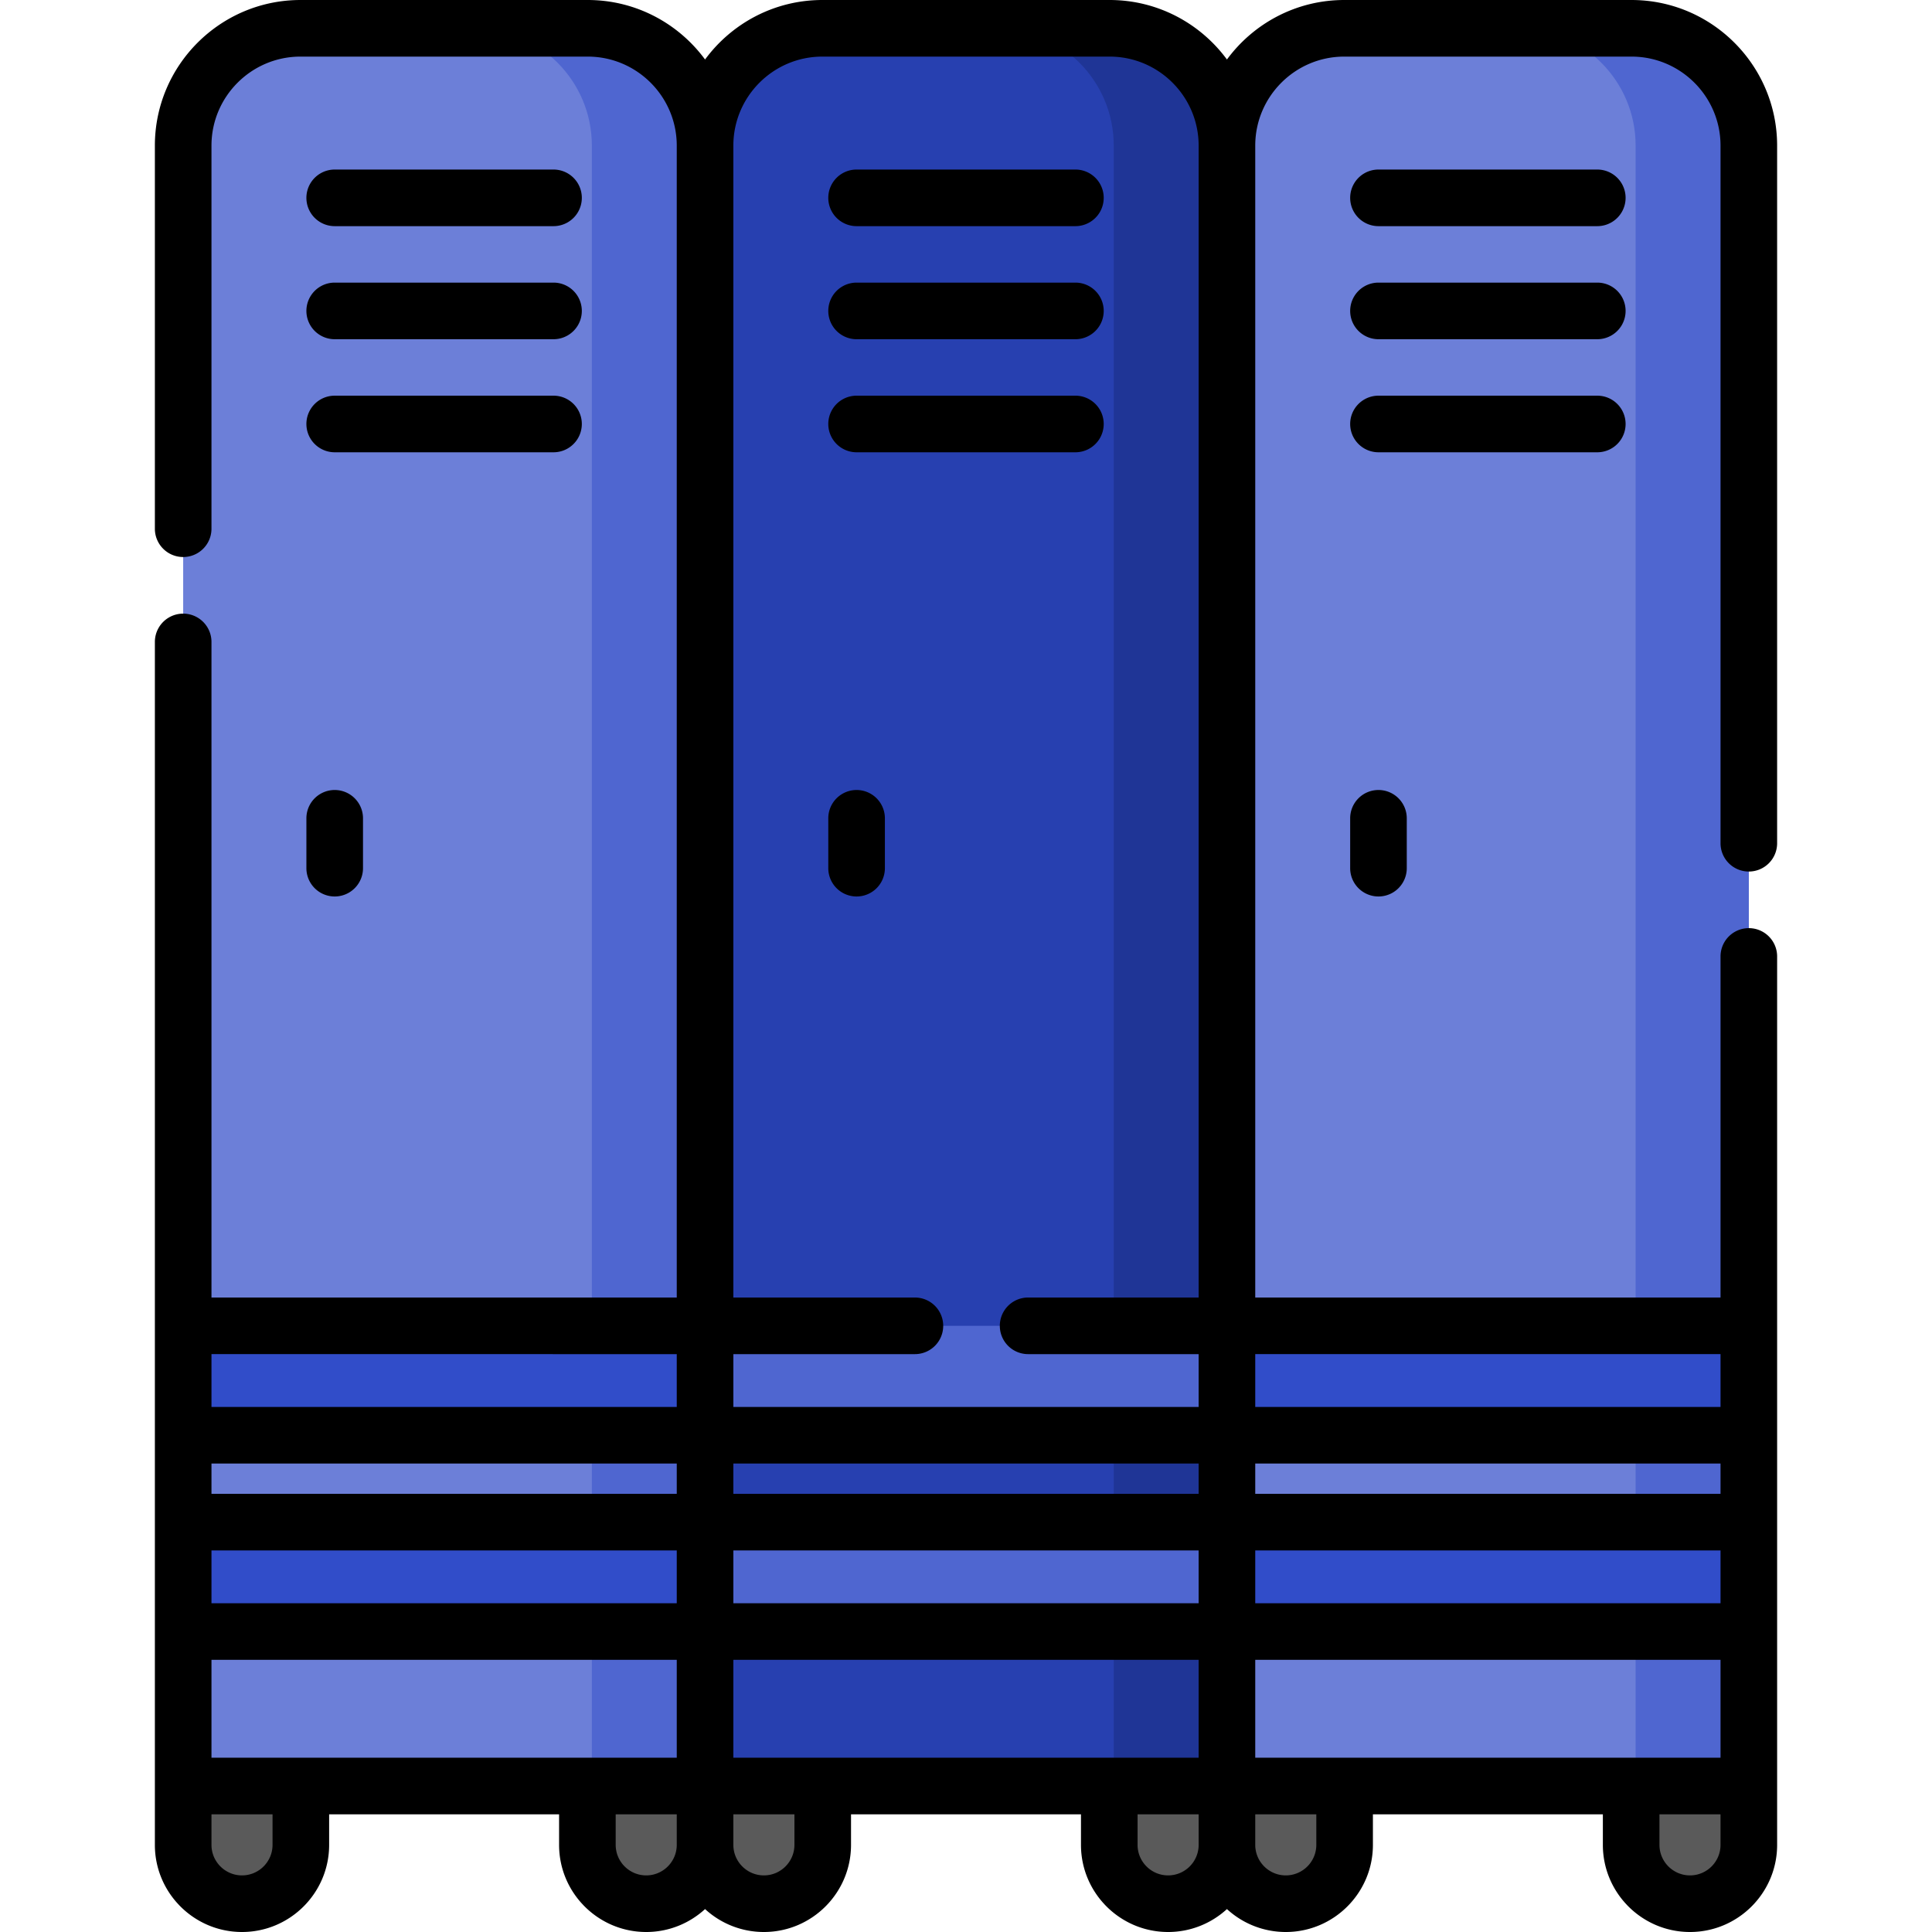 <?xml version="1.0" encoding="UTF-8"?>
<svg xmlns="http://www.w3.org/2000/svg" xmlns:xlink="http://www.w3.org/1999/xlink" version="1.1" width="512" height="512" x="0" y="0" viewBox="0 0 512 512" style="enable-background:new 0 0 512 512" xml:space="preserve">
  <g>
    <path fill="#5A5A5A" d="M64.134 504.5c-8.611 0-15.592-6.981-15.592-15.592v-15.592h31.183v15.592c.001 8.611-6.98 15.592-15.591 15.592z" opacity="1" data-original="#5a5a5a"></path>
    <path fill="#6C7FD8" d="M186.848 473.317H48.543V38.596C48.543 21.422 62.465 7.5 79.638 7.5h76.114c17.174 0 31.096 13.922 31.096 31.096z" opacity="1" data-original="#6c7fd8"></path>
    <path fill="#4F66D0" d="M155.752 7.5h-30c17.174 0 31.096 13.922 31.096 31.096v434.721h30V38.596c0-17.174-13.923-31.096-31.096-31.096z" opacity="1" data-original="#4f66d0"></path>
    <path fill="#314DC9" d="M48.543 351.358h138.305v28.995H48.543zM48.543 403.379h138.305v28.995H48.543z" opacity="1" data-original="#314dc9"></path>
    <path fill="#2740B0" d="M325.152 473.317H186.848V38.596c0-17.174 13.922-31.096 31.096-31.096h76.114c17.174 0 31.096 13.922 31.096 31.096v434.721z" opacity="1" data-original="#2740b0"></path>
    <path fill="#1F3596" d="M294.057 7.5h-30c17.174 0 31.096 13.922 31.096 31.096v434.721h30V38.596C325.152 21.422 311.23 7.5 294.057 7.5z" opacity="1" data-original="#1f3596"></path>
    <path fill="#4F66D0" d="M186.848 351.358h138.305v28.995H186.848zM186.848 403.379h138.305v28.995H186.848z" opacity="1" data-original="#4f66d0"></path>
    <g fill="#5A5A5A">
      <path d="M171.256 504.5c-8.611 0-15.592-6.981-15.592-15.592v-15.592h31.183v15.592c.001 8.611-6.98 15.592-15.591 15.592z" fill="#5A5A5A" opacity="1" data-original="#5a5a5a"></path>
      <path d="M202.439 504.5c-8.611 0-15.592-6.981-15.592-15.592v-15.592h31.183v15.592c.001 8.611-6.98 15.592-15.591 15.592zM309.561 504.5c-8.611 0-15.592-6.981-15.592-15.592v-15.592h31.183v15.592c0 8.611-6.98 15.592-15.591 15.592z" fill="#5A5A5A" opacity="1" data-original="#5a5a5a"></path>
    </g>
    <path fill="#6C7FD8" d="M463.457 473.317H325.152V38.596c0-17.174 13.922-31.096 31.096-31.096h76.114c17.174 0 31.096 13.922 31.096 31.096v434.721z" opacity="1" data-original="#6c7fd8"></path>
    <path fill="#4F66D0" d="M432.362 7.5h-30c17.174 0 31.096 13.922 31.096 31.096v434.721h30V38.596C463.457 21.422 449.535 7.5 432.362 7.5z" opacity="1" data-original="#4f66d0"></path>
    <path fill="#314DC9" d="M325.152 351.358h138.305v28.995H325.152zM325.152 403.379h138.305v28.995H325.152z" opacity="1" data-original="#314dc9"></path>
    <path fill="#5A5A5A" d="M340.744 504.5c-8.611 0-15.592-6.981-15.592-15.592v-15.592h31.183v15.592c.001 8.611-6.98 15.592-15.591 15.592zM447.866 504.5c-8.611 0-15.592-6.981-15.592-15.592v-15.592h31.183v15.592c0 8.611-6.98 15.592-15.591 15.592z" opacity="1" data-original="#5a5a5a"></path>
    <path d="M88.699 59.932h57.991a7.5 7.5 0 0 0 0-15H88.699a7.5 7.5 0 0 0 0 15zM88.699 89.896h57.991a7.5 7.5 0 0 0 0-15H88.699a7.5 7.5 0 0 0 0 15zM88.699 119.859h57.991a7.5 7.5 0 0 0 0-15H88.699a7.5 7.5 0 0 0 0 15zM227.005 59.932h57.991a7.5 7.5 0 0 0 0-15h-57.991a7.5 7.5 0 0 0 0 15zM227.005 89.896h57.991a7.5 7.5 0 0 0 0-15h-57.991a7.5 7.5 0 0 0 0 15zM227.005 119.859h57.991a7.5 7.5 0 0 0 0-15h-57.991a7.5 7.5 0 0 0 0 15zM81.199 230.077a7.5 7.5 0 0 0 15 0v-13.218a7.5 7.5 0 0 0-15 0zM227.005 237.577a7.5 7.5 0 0 0 7.5-7.5v-13.218a7.5 7.5 0 0 0-15 0v13.218a7.5 7.5 0 0 0 7.5 7.5z" fill="#000000" opacity="1" data-original="#000000"></path>
    <path d="M463.457 230.968a7.5 7.5 0 0 0 7.5-7.5V38.596C470.957 17.314 453.643 0 432.362 0h-76.113c-12.746 0-24.063 6.214-31.096 15.768C318.12 6.214 306.803 0 294.057 0h-76.114c-12.746 0-24.063 6.214-31.096 15.768C179.815 6.214 168.497 0 155.752 0H79.638C58.357 0 41.043 17.314 41.043 38.596v101.523a7.5 7.5 0 0 0 15 0V38.596C56.043 25.585 66.628 15 79.638 15h76.113c13.011 0 23.596 10.585 23.596 23.596v305.262H56.043V170.119a7.5 7.5 0 0 0-15 0v318.789c0 12.733 10.359 23.092 23.091 23.092 12.733 0 23.092-10.359 23.092-23.092v-8.091h60.938v8.091c0 12.733 10.359 23.092 23.091 23.092 6.005 0 11.48-2.306 15.592-6.076A22.999 22.999 0 0 0 202.439 512c12.733 0 23.092-10.359 23.092-23.092v-8.091h60.938v8.091c0 12.733 10.359 23.092 23.092 23.092 6.005 0 11.48-2.306 15.592-6.076A22.999 22.999 0 0 0 340.745 512c12.733 0 23.091-10.359 23.091-23.092v-8.091h60.939v8.091c0 12.733 10.359 23.092 23.092 23.092 12.732 0 23.091-10.359 23.091-23.092v-235.44a7.5 7.5 0 0 0-15 0v90.39H332.653V38.596c0-13.011 10.585-23.596 23.596-23.596h76.113c13.011 0 23.596 10.585 23.596 23.596v184.872a7.499 7.499 0 0 0 7.499 7.5zM217.943 15h76.114c13.011 0 23.596 10.585 23.596 23.596v305.262h-45.191a7.5 7.5 0 0 0 0 15h45.191v13.996H194.347v-13.996h48.114a7.5 7.5 0 0 0 0-15h-48.114V38.596c0-13.011 10.585-23.596 23.596-23.596zm138.393 450.817h-23.683v-25.943h123.305v25.943h-23.683zm-138.305 0h-23.684v-25.943h123.305v25.943h-23.684zm-138.305 0H56.043v-25.943h123.305v25.943h-23.683zm376.231-40.943H332.653v-13.996h123.305v13.996zM56.043 410.878h123.305v13.996H56.043zm138.304 0h123.305v13.996H194.347zm123.306-15H194.347v-8.025h123.305v8.025zm-138.306 0H56.043v-8.025h123.305v8.025zm276.61 0H332.653v-8.025h123.305v8.025zm-276.61-37.021v13.996H56.043v-13.996zM72.226 488.908c0 4.462-3.63 8.092-8.092 8.092-4.461 0-8.091-3.63-8.091-8.092v-8.091h16.183zm99.03 8.092c-4.462 0-8.091-3.63-8.091-8.092v-8.091h16.183v8.091c-.001 4.462-3.63 8.092-8.092 8.092zm39.275-8.092c0 4.462-3.63 8.092-8.092 8.092s-8.092-3.63-8.092-8.092v-8.091h16.184zm99.03 8.092c-4.462 0-8.092-3.63-8.092-8.092v-8.091h16.184v8.091c0 4.462-3.63 8.092-8.092 8.092zm39.275-8.092c0 4.462-3.63 8.092-8.091 8.092-4.461 0-8.091-3.63-8.091-8.092v-8.091h16.183v8.091zm107.121 0c0 4.462-3.63 8.092-8.091 8.092-4.462 0-8.092-3.63-8.092-8.092v-8.091h16.183zm0-116.055H332.653v-13.996h123.305v13.996z" fill="#000000" opacity="1" data-original="#000000"></path>
    <path d="M423.301 44.932H365.31a7.5 7.5 0 0 0 0 15h57.991a7.5 7.5 0 0 0 0-15zM423.301 74.896H365.31a7.5 7.5 0 0 0 0 15h57.991a7.5 7.5 0 0 0 0-15zM430.801 112.359a7.5 7.5 0 0 0-7.5-7.5H365.31a7.5 7.5 0 0 0 0 15h57.991a7.5 7.5 0 0 0 7.5-7.5zM365.309 209.358a7.5 7.5 0 0 0-7.5 7.5v13.218a7.5 7.5 0 0 0 15 0v-13.218a7.5 7.5 0 0 0-7.5-7.5z" fill="#000000" opacity="1" data-original="#000000"></path>
  </g>
</svg>
